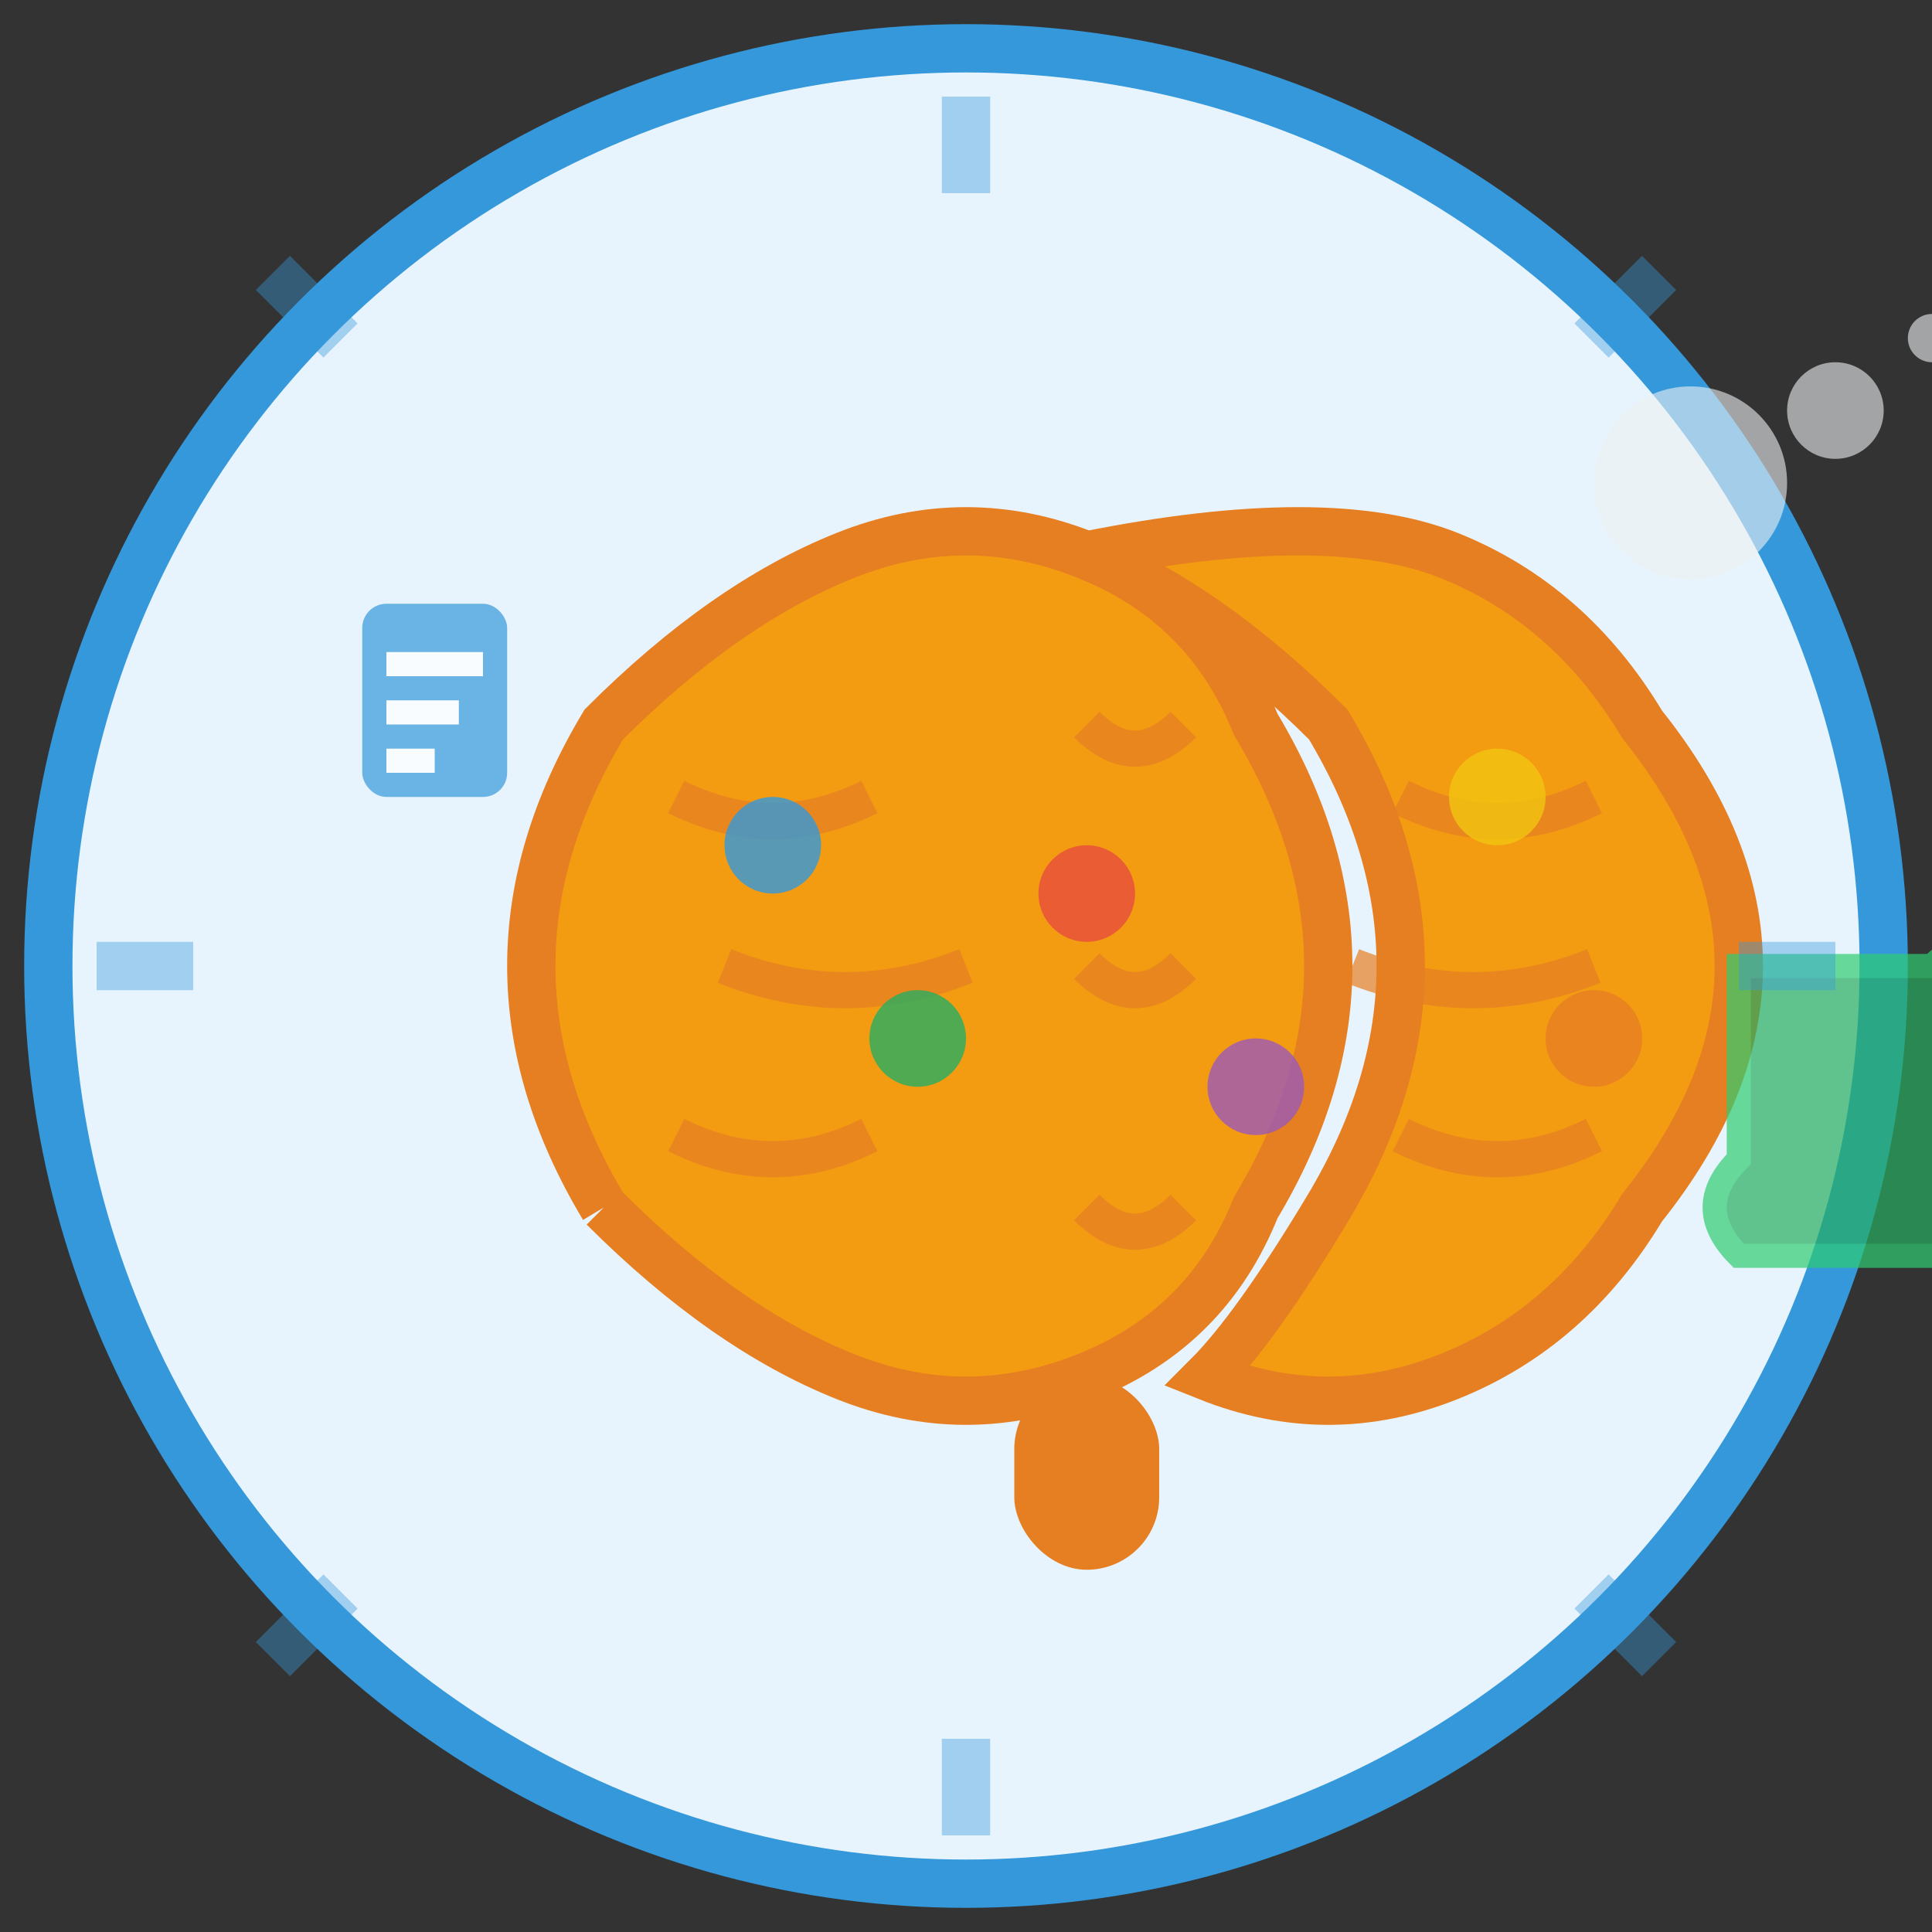 <svg width="80" height="80" viewBox="0 0 80 80" fill="none" xmlns="http://www.w3.org/2000/svg">
  <rect x="0" y="0" width="80" height="80" fill="#333333" stroke="none"/>
  <!-- Background circle -->
  <circle cx="40" cy="40" r="38" fill="#e8f4fd" stroke="#3498db" stroke-width="2"/>
  
  <!-- Brain outline -->
  <g transform="translate(20, 15)">
    <!-- Left hemisphere -->
    <path d="M5 35 Q2 30 2 25 Q2 20 5 15 Q10 10 15 8 Q20 6 25 8 Q30 10 32 15 Q35 20 35 25 Q35 30 32 35 Q30 40 25 42 Q20 44 15 42 Q10 40 5 35" 
          fill="#f39c12" stroke="#e67e22" stroke-width="2"/>
    
    <!-- Right hemisphere -->
    <path d="M35 35 Q38 30 38 25 Q38 20 35 15 Q30 10 25 8 Q35 6 40 8 Q45 10 48 15 Q52 20 52 25 Q52 30 48 35 Q45 40 40 42 Q35 44 30 42 Q32 40 35 35" 
          fill="#f39c12" stroke="#e67e22" stroke-width="2"/>
    
    <!-- Brain stem -->
    <rect x="22" y="42" width="6" height="8" rx="3" fill="#e67e22"/>
    
    <!-- Neural pathways -->
    <g stroke="#e67e22" stroke-width="1.5" fill="none" opacity="0.7">
      <!-- Left side connections -->
      <path d="M8 18 Q12 20 16 18"/>
      <path d="M10 25 Q15 27 20 25"/>
      <path d="M8 32 Q12 34 16 32"/>
      
      <!-- Right side connections -->
      <path d="M38 18 Q42 20 46 18"/>
      <path d="M36 25 Q41 27 46 25"/>
      <path d="M38 32 Q42 34 46 32"/>
      
      <!-- Cross connections -->
      <path d="M25 15 Q27 17 29 15"/>
      <path d="M25 25 Q27 27 29 25"/>
      <path d="M25 35 Q27 37 29 35"/>
    </g>
    
    <!-- Active neurons -->
    <circle cx="12" cy="20" r="2" fill="#3498db" opacity="0.8"/>
    <circle cx="18" cy="28" r="2" fill="#27ae60" opacity="0.8"/>
    <circle cx="25" cy="22" r="2" fill="#e74c3c" opacity="0.8"/>
    <circle cx="32" cy="30" r="2" fill="#9b59b6" opacity="0.8"/>
    <circle cx="42" cy="18" r="2" fill="#f1c40f" opacity="0.8"/>
    <circle cx="46" cy="28" r="2" fill="#e67e22" opacity="0.8"/>
    
    <!-- Thought bubbles/ideas -->
    <g transform="translate(50, 5)" opacity="0.6">
      <circle cx="0" cy="0" r="4" fill="#ecf0f1"/>
      <circle cx="6" cy="-3" r="2" fill="#ecf0f1"/>
      <circle cx="10" cy="-6" r="1" fill="#ecf0f1"/>
    </g>
    
    <!-- Memory symbols -->
    <g transform="translate(-5, 10)" opacity="0.7">
      <rect x="0" y="0" width="6" height="8" rx="1" fill="#3498db"/>
      <rect x="1" y="2" width="4" height="1" fill="white"/>
      <rect x="1" y="4" width="3" height="1" fill="white"/>
      <rect x="1" y="6" width="2" height="1" fill="white"/>
    </g>
    
    <!-- Puzzle piece indicating problem solving -->
    <g transform="translate(52, 25)" opacity="0.7">
      <path d="M0 0 L8 0 Q10 -2 12 0 L12 8 Q14 10 12 12 L0 12 Q-2 10 0 8 Z" 
            fill="#27ae60" stroke="#2ecc71" stroke-width="1"/>
    </g>
  </g>
  
  <!-- Enhancement rays -->
  <g stroke="#3498db" stroke-width="2" opacity="0.4">
    <line x1="40" y1="8" x2="40" y2="4"/>
    <line x1="40" y1="76" x2="40" y2="72"/>
    <line x1="8" y1="40" x2="4" y2="40"/>
    <line x1="76" y1="40" x2="72" y2="40"/>
    <line x1="14.1" y1="14.1" x2="11.3" y2="11.3"/>
    <line x1="68.7" y1="68.7" x2="65.9" y2="65.9"/>
    <line x1="65.9" y1="14.1" x2="68.7" y2="11.3"/>
    <line x1="11.3" y1="68.7" x2="14.1" y2="65.9"/>
  </g>
</svg>
